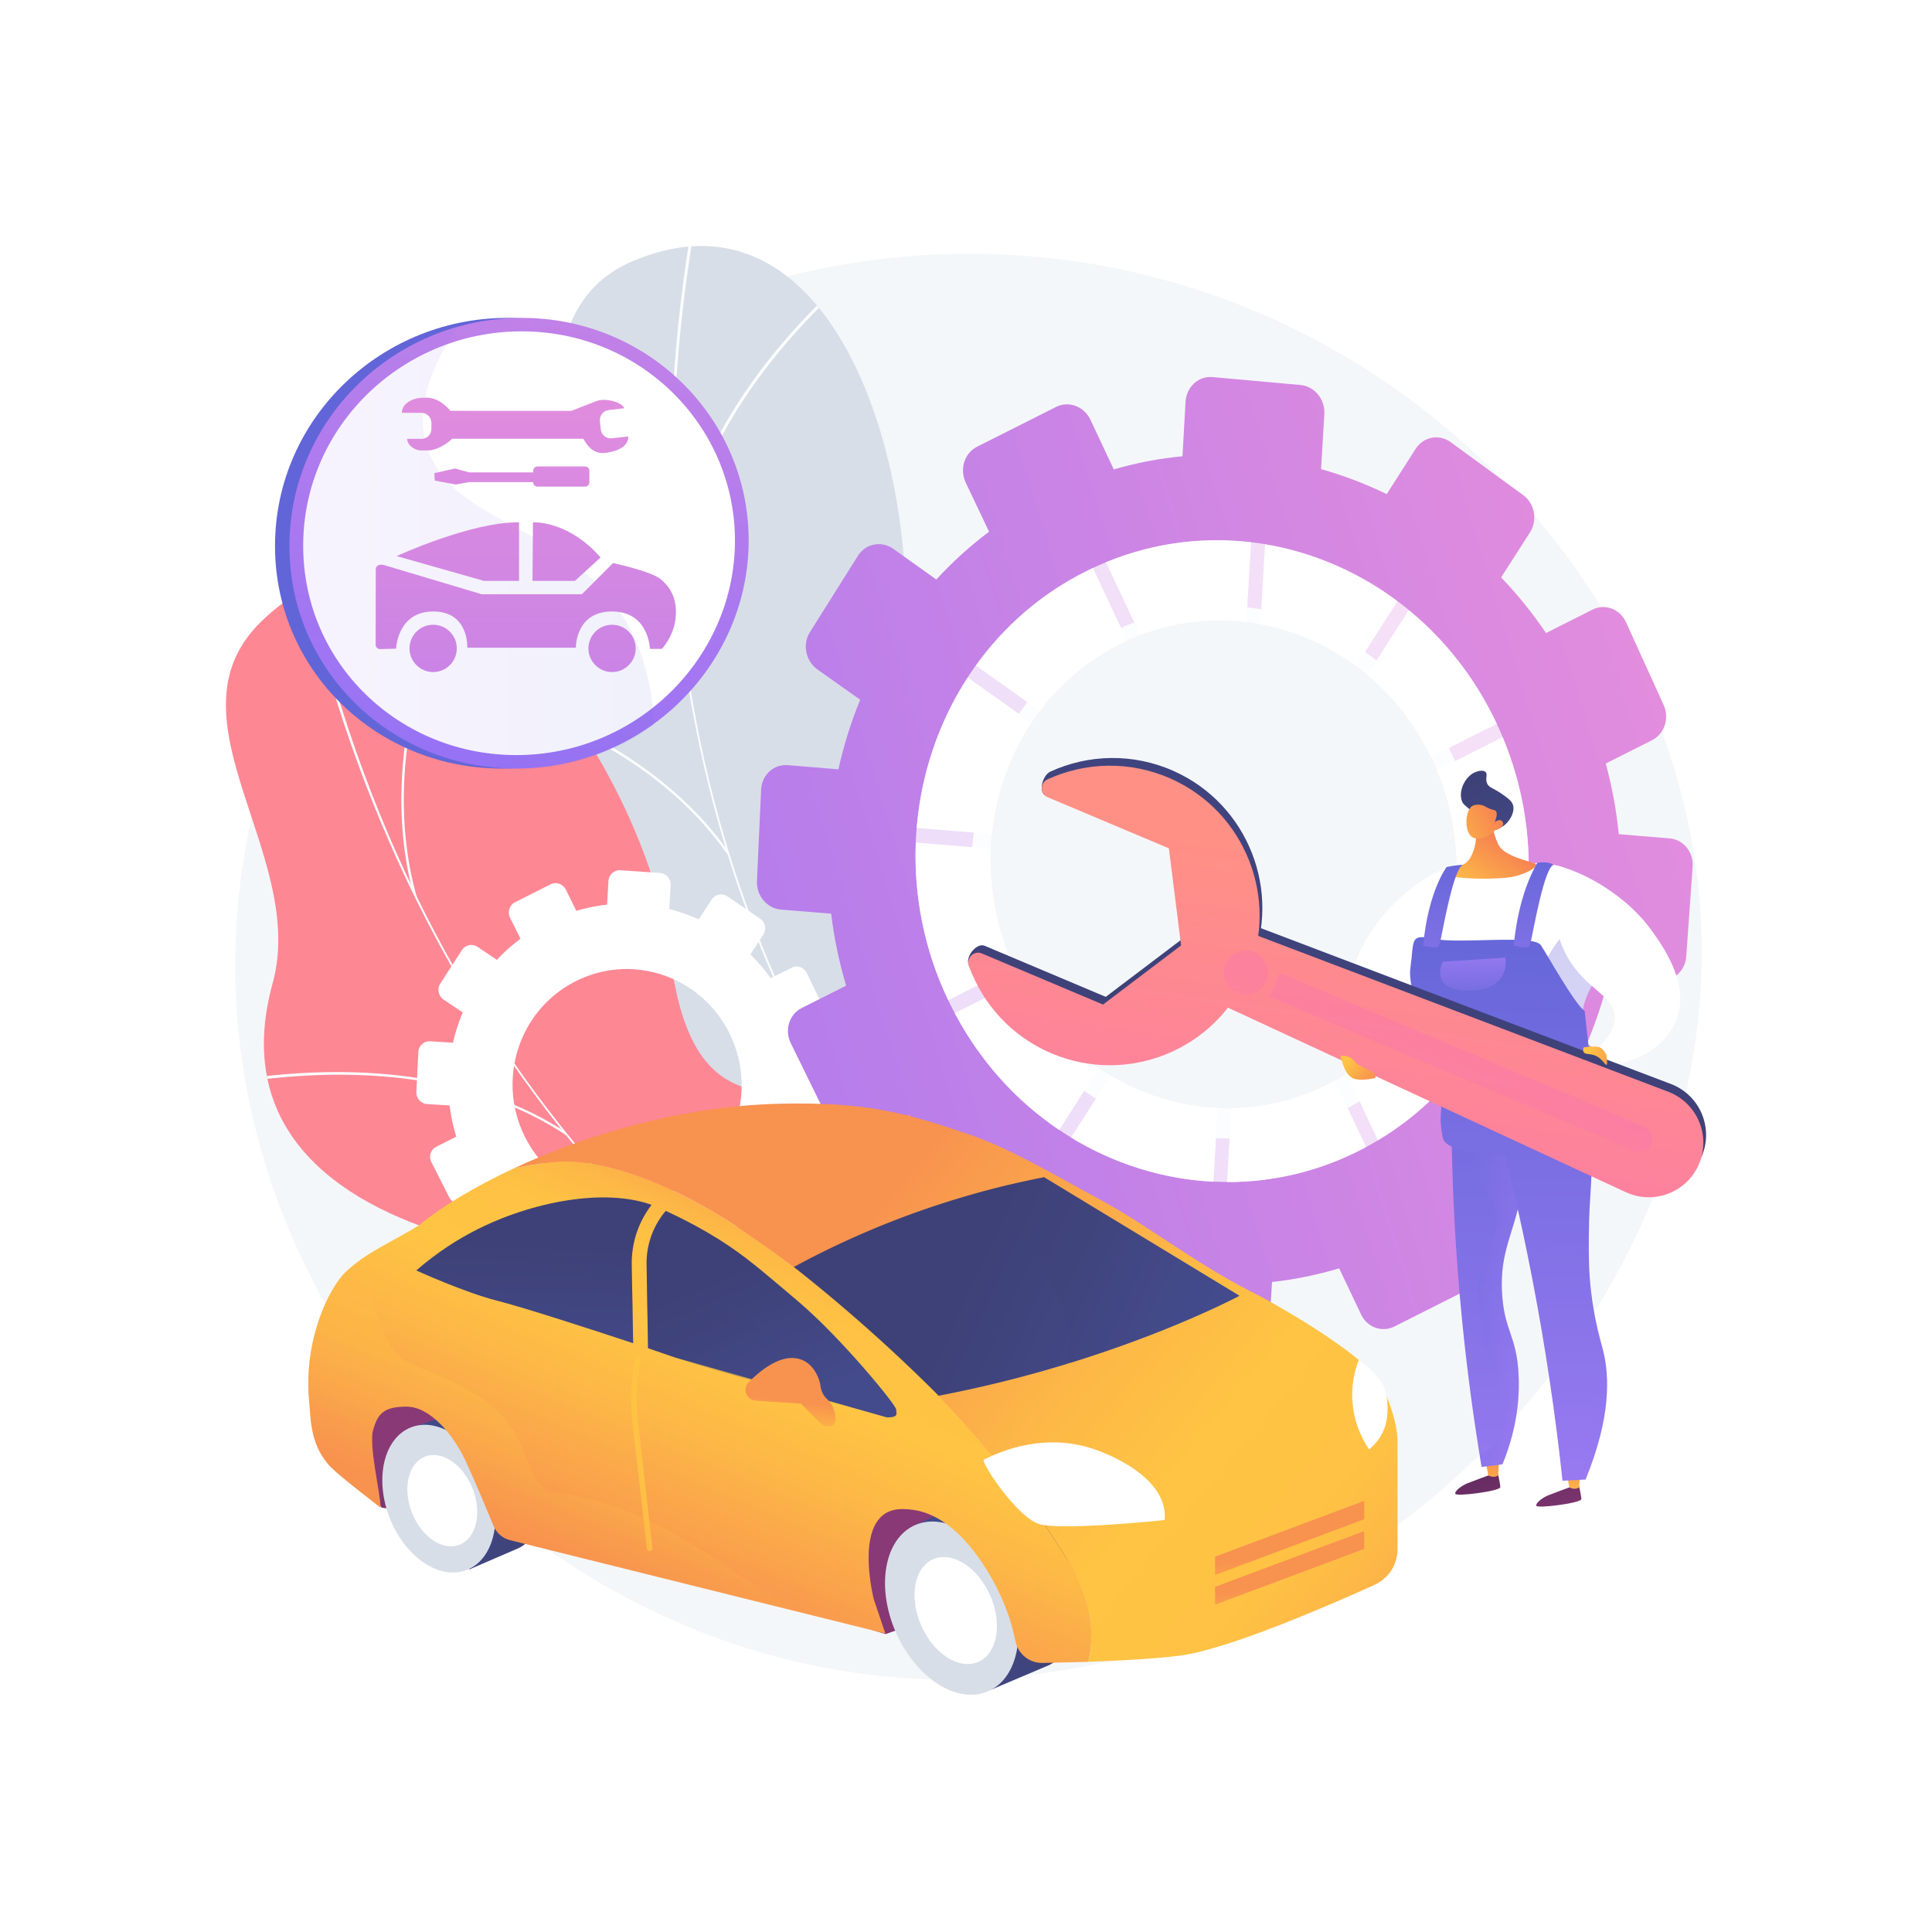 <?xml version="1.0" encoding="UTF-8"?> <svg xmlns="http://www.w3.org/2000/svg" xmlns:v="https://vecta.io/nano" viewBox="0 0 3710 3710"><path d="M0 0h3710v3710H0z" fill="#fff"></path><path d="M1903.66 487.861c-720.994-21.29-1345.526 501.86-1439.882 1188.299-103.164 750.527 464.641 1425.82 1163.302 1533.979 869.017 134.531 1711.914-643.746 1636.23-1488.062-57.02-636.117-626.746-1212.574-1359.65-1234.216z" fill="#f4f7fa"></path><defs><path id="A" d="M1881.926 2948.199H520.068V455h1361.858l-101.257 1237.421z"></path></defs><clipPath id="B"><use href="#A"></use></clipPath><g clip-path="url(#B)"><defs><path id="C" d="M1938.867 2927.225c26.3 1.507 84.843-18.399 97.964-29.881 87.322-76.406 260.106-208.838 275.635-330.51 2.652-20.78-85.613-57.124-94.938-78.407-50.651-36.83-70.506-46.465-101.458-105.134-91.377-173.205 234.807-404.879-64.129-564.049-218.967-116.589-430.543-73.373-337.628-429.855s-69.792-1068.484-498.536-888.22c-246.059 103.454-81.592 452.363-236.796 657.747-147.484 195.168-89.533 389.556 114.887 561.741s63.579 248.547-41.341 440.64c-126.032 230.746 243.825 345.345 419.091 383.687 141.137 30.875 479.692 204.716 467.249 382.241z"></path></defs><use href="#C" fill="#d8dee8"></use><clipPath id="D"><use href="#C"></use></clipPath><g clip-path="url(#D)" fill="#fcfdfe"><path d="M2169.49 2741.855l3.34-4.495c-692.456-514.756-1004.469-1384.567-834.635-2326.741l-5.515-.997c-80.488 446.524-51.12 893.814 84.93 1293.512 143.03 420.21 403.027 779.392 751.88 1038.721z"></path><path d="M989.14 2251.196c233.968-30.884 602.942 36.425 822.503 150.047l2.573-4.975c-220.425-114.067-590.88-181.636-825.808-150.627l.732 5.555zm1045.576 388.054l4.456-3.396c-77.844-102.242-101.008-239.912-68.85-409.18 23.579-124.116 75.802-262.016 155.222-409.877l-4.937-2.649c-79.687 148.363-132.104 286.804-155.788 411.478-32.47 170.898-8.953 310.061 69.897 413.624zm-638.387-1007.331c-138.015-191.808-369.717-281.99-541.759-322.588l-1.287 5.456c173.401 40.916 407.891 130.804 544.16 326.558.073-.908-1.176-7.482-1.114-9.426zm-95.882-530.709c30.924-271.482 229.394-478.532 344.944-577.789l-3.65-4.252c-114.527 98.38-310.079 302.143-345.436 569.821-.508 3.849 4.142 12.22 4.142 12.22z"></path></g></g><defs><path id="E" d="M2057.668 3166.68c24.807-8.261 71.493-48.103 79.38-63.507 52.492-102.508 163.24-288.048 132.911-405.956-5.18-20.137-99.917-21.263-116.328-37.469-60.227-15.378-82.074-16.978-132.148-59.726-147.833-126.202 67.967-459.558-266.133-496.648-244.723-27.167-423.984 90.331-469.115-272.524s-456.468-959.775-785.716-636.193c-188.958 185.705 90.758 447.124 22.995 693.49-64.393 234.112 60.386 392.116 312.096 475.894s149.844 205.885 123.576 421.542c-31.553 259.05 351.594 229.01 527.3 200.052 141.491-23.32 517.511 12.761 571.182 181.045z"></path></defs><use href="#E" fill="#fe8794"></use><clipPath id="F"><use href="#E"></use></clipPath><g clip-path="url(#F)" fill="#fcfdfe"><path d="M2202.33 2911.094l1.431-5.371c-827.504-220.61-1434.448-908.274-1623.573-1839.499l-5.452 1.105c89.634 441.334 280.861 843.06 553.008 1161.747 286.11 335.041 657.696 570.877 1074.586 682.018z"></path><path d="M933.719 2891.75c204.438-114.342 569.417-187.671 813.599-163.458l.547-5.532c-245.142-24.306-611.581 49.327-816.859 164.136l2.713 4.854zm1106.665-25.822l2.863-4.767c-109.309-65.725-181.193-184.187-213.652-352.092-23.802-123.116-26.246-269.455-7.264-434.962l-5.526-.631c-19.045 166.066-16.581 312.977 7.329 436.646 32.771 169.522 105.527 289.232 216.25 355.806zm-949.511-683.587s-5.914-9.381-10.981-12.58c-197.201-124.467-443.158-122.817-615.916-97.242l.816 5.503c176.223-26.09 427.89-29.17 626.081 104.319zm-290.095-458.255l-2.511-9.109c-70.031-261.065 36.658-523.852 106.62-657.456l-4.926-2.582c-68.992 131.754-172.524 389.777-109.955 647.637 1.383 5.702 10.772 21.51 10.772 21.51z"></path></g><path d="M1427.592 2399.561l-19.327-39.175c16.074-12.036 30.939-25.271 44.39-39.633l36.214 24.183c9.88 6.598 23.234 3.836 29.829-6.169l41.296-62.635c6.61-10.028 3.966-23.533-5.912-30.166l-36.573-24.558c7.88-18.299 14.21-37.258 18.876-56.672l44.042 2.745c11.876.74 22.15-8.426 22.95-20.478l5.016-75.508c.804-12.096-8.191-22.524-20.097-23.283l-44.212-2.822c-2.133-19.703-6.049-39.389-11.658-58.872l39.975-20.14c10.732-5.407 15.158-18.641 9.883-29.565l-33.059-68.462c-5.298-10.971-18.321-15.473-29.084-10.051l-40.094 20.2c-11.851-16.492-24.914-31.761-39.105-45.613l24.75-37.887c6.675-10.216 3.968-24.039-6.052-30.877l-62.772-42.83c-10.057-6.862-23.628-4.115-30.304 6.139l-24.724 37.97c-18.302-8.234-37.281-14.824-56.708-19.736l2.694-45.559c.729-12.336-8.48-23.009-20.572-23.833l-75.708-5.163c-12.12-.828-22.515 8.524-23.214 20.88l-2.557 45.177c-19.797 2.139-39.556 6.158-59.089 11.927l-20.029-40.599c-5.483-11.113-18.731-15.695-29.589-10.225l-67.893 34.205c-10.856 5.469-15.182 18.906-9.667 30.003l19.987 40.217c-16.455 12.246-31.626 25.763-45.343 40.435l-36.787-24.701c-10.214-6.858-23.869-4.093-30.493 6.178l-41.384 64.156c-6.61 10.247-3.682 24.085 6.533 30.907l36.622 24.456c-7.966 18.805-14.254 38.296-18.833 58.228l-43.427-2.772c-12.137-.776-22.467 8.519-23.069 20.751l-3.759 76.349c-.6 12.188 8.732 22.673 20.837 23.427l42.994 2.679c2.44 20.1 6.758 40.144 12.814 59.937l-38.342 19.317c-10.763 5.423-15.018 18.63-9.504 29.492l34.405 67.783c5.49 10.816 18.639 15.196 29.37 9.789l38.228-19.26c12.278 16.501 25.761 31.73 40.374 45.468l-23.288 35.766c-6.549 10.056-3.69 23.576 6.382 30.193l62.86 41.311c10.033 6.594 23.47 3.814 30.017-6.208l23.458-35.91c18.435 7.941 37.506 14.267 57.004 18.863l-2.431 42.945c-.676 11.951 8.44 22.196 20.358 22.888l74.45 4.321c11.892.69 22.102-8.419 22.807-20.35l2.548-43.077c19.533-2.328 39.018-6.461 58.27-12.334l19.286 38.806a21.44 21.44 0 0 0 28.874 9.623l66.547-33.527c10.643-5.359 14.995-18.371 9.719-29.064zm-26.271-414.095c53.718 109.972 9.521 242.725-98.427 297.11s-239.719 10.288-294.62-99.089c-55.233-110.038-11.785-244.304 97.347-299.286s241.656-9.372 295.7 101.265z" fill="#fff"></path><linearGradient id="G" gradientUnits="userSpaceOnUse" x1="3253.454" y1="1389.424" x2="214.705" y2="2317.008"><stop offset=".004" stop-color="#e38ddd"></stop><stop offset="1" stop-color="#9571f6"></stop></linearGradient><path d="M2846.506 2407.325l-42.237-89.877c35.63-26.908 68.612-56.59 98.485-88.898l79.647 56.343c21.718 15.364 51.215 9.511 65.904-13.07l92.01-141.447c14.738-22.655 9.103-53.574-12.607-69.061l-80.427-57.37c17.666-41.556 31.915-84.683 42.501-128.931l97.281 7.848c26.222 2.115 49.058-18.484 51.018-46.029l12.296-172.749c1.971-27.704-17.756-51.95-44.077-54.138l-97.78-8.121c-4.437-45.301-12.827-90.652-24.972-135.627l88.832-44.755c23.848-12.015 33.856-42.27 22.342-67.597l-72.242-158.906c-11.591-25.495-40.417-36.396-64.375-24.326l-89.237 44.959c-26.098-38.49-54.918-74.227-86.272-106.759l55.448-86.459c14.957-23.322 9.116-55.369-13.067-71.582l-139.135-101.68c-22.314-16.308-52.554-10.518-67.52 12.934l-55.402 86.822c-40.672-19.804-82.883-35.847-126.123-48.022l6.355-105.403c1.723-28.557-18.729-53.695-45.694-56.124l-168.91-15.218c-27.057-2.439-50.311 18.815-51.93 47.448l-5.91 104.621c-44.191 4.125-88.311 12.61-131.939 25.161l-44.628-94.967c-12.227-26.018-41.83-37.212-66.107-24.981l-151.825 76.492c-24.278 12.232-33.948 43.212-21.609 69.174l44.681 94.01c-36.762 27.682-70.651 58.358-101.287 91.757l-82.266-58.682c-22.855-16.303-53.392-10.456-68.18 13.064l-92.323 146.831c-14.739 23.439-8.134 55.553 14.728 71.725l81.908 57.941c-17.736 43.113-31.714 87.856-41.869 133.664l-96.987-8.058c-27.112-2.253-50.142 18.796-51.424 46.991l-7.993 175.805c-1.274 28.031 19.598 52.505 46.608 54.684l95.888 7.736c5.508 46.307 15.201 92.531 28.754 138.215l-85.338 42.995c-23.957 12.07-33.374 42.238-21.042 67.359l76.859 156.58c12.25 24.956 41.506 35.429 65.355 23.414l84.95-42.799c27.319 38.193 57.297 73.502 89.769 105.414l-51.682 80.99c-14.526 22.767-8.155 53.743 14.208 69.187l139.449 96.297c22.236 15.355 52.016 9.445 66.535-13.196l52.05-81.16c40.837 18.717 83.071 33.763 126.241 44.872l-5.527 97.796c-1.537 27.198 18.6 50.811 44.965 52.758l164.606 12.16c26.279 1.941 48.898-18.463 50.534-45.593l5.908-98.003c43.204-4.677 86.308-13.466 128.901-26.223l42.285 88.969c11.629 24.466 40.131 34.67 63.67 22.81l147.207-74.165c23.538-11.855 33.288-41.331 21.765-65.85zm-53.587-948.554c117.813 254.565 18.475 556.967-220.893 677.564s-531.377 15.36-653.241-237.163c-123.002-254.883-26.218-562.69 217.218-685.336s538.001-12.008 656.916 244.935z" fill="url(#G)"></path><g fill="#fff"><path d="M2880.068 1402.734c-139.564-315.038-497.572-455.248-795.975-304.908s-411.669 527.983-257.039 835.431c150.328 298.897 499.014 419.363 782.554 276.511s406.142-500.758 270.46-807.034zm-927.113 467.092c-115.886-233.82-28.781-519.278 196.851-632.955s497.164-8.905 604.359 229.295c104.918 233.142 12.412 507.176-204.619 616.519s-483.164 15.996-596.591-212.859z" opacity=".74"></path><path d="M1980.472 1387.819l-122.06-86.788c-55.706 85.818-89.318 185.397-98.002 288.763l144.079 11.887c7.958-76.74 33.932-150.413 75.983-213.862zm760.07 507.478l113.299 80.729c45.01-79.195 72.483-168.838 79.767-261.802l-137.478-11.26c-4.942 67.957-24.027 133.651-55.588 192.333zm-320.284-696.84c65.865 12.264 128.72 39.721 183.747 80.384l79.499-124.265c-75.67-56.477-162.842-93.887-254.094-109.175l-9.152 153.056zm-270.451 38.414c4.827-2.432 9.706-4.626 14.576-6.858l-65.708-139.269-14.582 7.082c-85.802 43.228-156.508 105.685-209.93 180.147l122.425 87.232c39.828-52.789 91.341-97.159 153.219-128.334zm399.74 845.814c-59.518 29.986-122.496 44.654-184.891 45.663l-8.466 141.586c85.405.209 171.889-19.089 253.418-60.165l13.669-7.125-60.059-127.295-13.671 7.336zm-211.148 45.368c-72.086-3.275-142.788-24.832-205.757-62.413l-76.071 118.755c83.489 50.945 177.602 80.173 273.52 84.874l8.308-141.216zm388.736-209.341c-35.142 57.099-82.762 106.496-141.217 143.334l60.07 127.686c80.42-48.082 145.915-113.981 194.116-190.697l-112.969-80.323zm-780.063-61.518c-33.825-73.364-48.091-151.369-44.619-227.423l-143.771-11.776c-4.042 101.485 15.903 205.444 62.265 302.742l126.125-63.543zm162.876 193.904c-60.682-41.276-112.967-98.276-150.511-168.955l-125.98 63.47c49.906 94.165 119.683 169.816 200.504 224.26l75.987-118.775zm515.776-755.212c49.837 41.672 91.955 94.812 122.419 157.718l126.126-63.544c-41.125-87.736-99.495-161.42-168.969-218.401l-79.576 124.227zm-436.238-76.504c66.678-25.617 136.352-33.354 203.85-25.14l8.985-152.728c-92.349-10.931-187.756.841-278.539 38.207l65.704 139.661zm570.095 259.637c26.733 64.154 38.842 130.985 37.8 196.334l137.771 11.368c3.168-89.959-12.544-182.497-49.592-271.172l-125.979 63.47z"></path><path d="M2629.085 2069.714l-29.789-16.945s-5.737-18.297-6.468-143.734 143.743-237.669 188.159-240.267-1.072 197.819-1.072 197.819c-11.071-2.304-27.168-3.877-44.302 1.729-44.081 14.422-62.479 65.709-78.206 109.547-8.326 23.215-25.399 48.088-28.322 91.851z"></path></g><linearGradient id="H" gradientUnits="userSpaceOnUse" x1="2766.475" y1="2600.077" x2="2877.187" y2="2999.602"><stop offset="0" stop-color="#311944"></stop><stop offset="1" stop-color="#893976"></stop></linearGradient><path d="M2875.57 2826.56s5.279 21.399 5.447 29.151-85.148 18.56-86.477 12.848 12.955-16.107 23.266-20.198 40.558-15.23 40.558-15.23l17.206-6.571z" fill="url(#H)"></path><linearGradient id="I" gradientUnits="userSpaceOnUse" x1="2865.009" y1="2882.545" x2="2866.613" y2="2747.764"><stop offset="0" stop-color="#ffc444"></stop><stop offset=".996" stop-color="#f36f56"></stop></linearGradient><path d="M2853.052 2806.609l4.891 26.742s10.474 5.776 18.832 0l2.034-29.698-25.757 2.956z" fill="url(#I)"></path><linearGradient id="J" gradientUnits="userSpaceOnUse" x1="2905.084" y1="2561.665" x2="3015.797" y2="2961.194"><stop offset="0" stop-color="#311944"></stop><stop offset="1" stop-color="#893976"></stop></linearGradient><path d="M3031.17 2849.466s5.281 21.398 5.448 29.151-85.15 18.56-86.478 12.848 12.955-16.107 23.266-20.199 40.557-15.23 40.557-15.23l17.207-6.57z" fill="url(#J)"></path><linearGradient id="K" gradientUnits="userSpaceOnUse" x1="3020.86" y1="2884.401" x2="3022.465" y2="2749.619"><stop offset="0" stop-color="#ffc444"></stop><stop offset=".996" stop-color="#f36f56"></stop></linearGradient><path d="M3008.652 2829.515l4.893 26.742s10.473 5.777 18.832 0l2.033-29.698-25.758 2.956z" fill="url(#K)"></path><linearGradient id="L" gradientUnits="userSpaceOnUse" x1="2871.076" y1="1762.322" x2="2827.581" y2="3277.423"><stop offset=".004" stop-color="#6165d7"></stop><stop offset="1" stop-color="#aa80f9"></stop></linearGradient><path d="M2812.19 2101.514l-24.871 62.581c1.217 115.159 7.239 240.004 20.451 372.975 9.829 98.93 22.647 192.366 37.313 279.861l40.114-5.074c16.32-40.071 34.553-100.259 30.889-172.458-3.821-75.311-27.4-83.461-31.72-155.517-5.599-93.391 31.507-121.401 43.35-235.226 4.529-43.53 5.404-99.982-6.418-167.438l-109.108 20.296z" fill="url(#L)"></path><linearGradient id="M" gradientUnits="userSpaceOnUse" x1="2787.319" y1="2449.075" x2="2930.822" y2="2449.075"><stop offset=".004" stop-color="#6165d7"></stop><stop offset="1" stop-color="#aa80f9"></stop></linearGradient><path d="M2921.298 2081.218l-58.926 10.963c-30.683 64.904-35.463 130.283-26.917 158.347 12.09 39.707 36.544 50.778 38.508 91.459 1.944 40.253-20.877 52.56-32.091 101.086-7.762 33.597-2.607 63.504 8.024 121.944 21.411 117.719 52.976 151.714 32.09 192.546-5.935 11.602-17.169 25.752-40.441 37.734l3.537 21.634 40.114-5.072c16.32-40.075 34.553-100.26 30.889-172.459-3.821-75.312-27.4-83.463-31.72-155.517-5.599-93.391 31.507-121.399 43.35-235.224 4.531-43.532 5.405-99.984-6.417-167.441z" opacity=".3" fill="url(#M)"></path><linearGradient id="N" gradientUnits="userSpaceOnUse" x1="2997.592" y1="1690.08" x2="2954.096" y2="3205.181"><stop offset=".004" stop-color="#6165d7"></stop><stop offset="1" stop-color="#aa80f9"></stop></linearGradient><path d="M2868.336 2133.374c26.7 99.831 51.801 206.954 73.822 320.93 26.588 137.617 45.33 267.863 58.313 389.145l44.291-2.29c48.844-119.481 46.152-197.618 33.721-247.635-4.79-19.273-16.618-56.871-23.205-113.948-4.59-39.788-4.479-70.357-4.224-107.113.557-80.591 7.618-98.74 3.927-160.054-3.461-57.542-5.555-86.631-23.315-102.285-46.789-41.24-155.119 18.61-163.33 23.25z" fill="url(#N)"></path><path d="M2777.691 2185.544c-15.99-22.287-.073-46.293.406-90.985.543-50.652-19.498-57.473-45.334-139.272-17.181-54.402-33.675-106.628-24.068-170.08 4.604-30.41 12.412-81.987 52.352-109.798 20.611-14.351 50.234-15.456 108.639-17.073 72.224-2.003 108.335-3.005 136.286 8.969 4.091 1.753 89.238 39.595 100.651 111.485 11.617 73.168-67.773 89.49-70.599 188.531-1.269 44.46 12.721 111.565 21.793 155.089 8.712 41.791 13.245 52.307 5.938 65.756-17.612 32.417-79.792 28.562-204.153 20.858-48.781-3.022-69.979-6.848-81.911-23.48z" fill="#fff"></path><linearGradient id="O" gradientUnits="userSpaceOnUse" x1="3306.156" y1="2495.424" x2="2819.976" y2="1797.444"><stop offset="0" stop-color="#aa80f9"></stop><stop offset=".996" stop-color="#6165d7"></stop></linearGradient><path d="M2947.773 1958.498c6.732 18.72 26.576 31.515 43.322 77.019 3.615 9.825 29.365 79.788 4.814 99.485-14.182 11.375-29.188-6.822-65.785-6.422-63.418.691-89.216 56.105-131.573 44.932-7.349-1.942-17.215-6.54-27.623-18.089-.988 11.239.106 20.842 6.763 30.123 11.932 16.631 33.13 20.458 81.911 23.481 124.361 7.704 186.541 11.56 204.153-20.858 7.307-13.449 2.774-23.965-5.938-65.756-9.073-43.525-23.062-110.629-21.793-155.089 2.826-99.041 82.216-115.363 70.599-188.531-3.105-19.56-11.75-36.507-22.654-50.985-98.418 49.309-157.356 171.865-136.196 230.69z" opacity=".3" fill="url(#O)"></path><path d="M3006.34 1830.937c-14.161-27.797-18.672-52.901-20.513-66.658-3.72-27.806-4.841-61.164 3.574-102.181 2.654.682 6.444 1.694 10.953 3.04 10.132 3.023 49.93 15.493 94.934 47.739 17.774 12.736 49.066 36.135 76.231 73.779 26.308 36.457 75.243 108.224 45.82 175.854-24.334 55.933-94.422 90.304-173.821 85.559l37.249-48.777c17.973-20.432 20.599-36.488 20.277-46.557-1.379-43.23-59.519-52.742-94.704-121.798z" fill="#fff"></path><linearGradient id="P" gradientUnits="userSpaceOnUse" x1="2820.786" y1="1727.821" x2="2915.34" y2="1588.73"><stop offset="0" stop-color="#ffc444"></stop><stop offset=".996" stop-color="#f36f56"></stop></linearGradient><path d="M2861.883 1567.131s4.062 32.314 16.076 55.794c10.856 21.221 59.813 31.185 69.904 35.307s-16.632 20.678-44.396 25.735-108.206 5.107-123.465-4.35 10.792-10.74 30.184-19.676 27.811-48.932 22.863-66.382 28.834-26.428 28.834-26.428z" fill="url(#P)"></path><linearGradient id="Q" gradientUnits="userSpaceOnUse" x1="2908.425" y1="1674.209" x2="2837.512" y2="1494.105"><stop offset="0" stop-color="#444b8c"></stop><stop offset=".996" stop-color="#3e4177"></stop></linearGradient><path d="M2827.646 1558.78c-15.793-13.212-17.971-14.728-19.965-19.572-7.998-19.444 5.291-48.014 25.054-56.369 1.028-.433 14.293-5.883 19.964-.392 4.815 4.662-1.123 12.111 2.74 21.531 3.617 8.819 11.518 8.868 27.01 19.572 12.762 8.814 20.694 14.295 23.096 22.705 4.953 17.339-14.333 44.589-33.274 45.407-6.812.294-8.937-3.027-44.625-32.882z" fill="url(#Q)"></path><linearGradient id="R" gradientUnits="userSpaceOnUse" x1="2760.152" y1="1621.26" x2="2912.362" y2="1538.356"><stop offset="0" stop-color="#ffc444"></stop><stop offset=".996" stop-color="#f36f56"></stop></linearGradient><path d="M2870.641 1594.531s-14.15 18.868-38.324 14.943c-21.645-3.514-20.132-52.666-5.222-61.693 4.974-3.01 14.407-3.551 21.762-.706 4.346 1.681 5.676 3.682 12.827 6.291 6.596 2.405 8.581 1.839 10.456 3.755 2.348 2.395 3.711 7.845-1.929 21.715 4.561-3.809 9.705-4.942 13.077-2.935.538.322 1.937 1.483 2.629 3.106 2.507 5.873-3.273 12.508-15.276 15.524z" fill="url(#R)"></path><linearGradient id="S" gradientUnits="userSpaceOnUse" x1="2900.328" y1="1687.287" x2="2856.833" y2="3202.386"><stop offset=".004" stop-color="#6165d7"></stop><stop offset="1" stop-color="#aa80f9"></stop></linearGradient><path d="M2987.875 2218.278s-207.985 11.78-217.262-33.528-.116-58.773 0-96.959-69.962-174.266-62.273-228.947-2.28-66.168 46.653-55.894 189.853-9.134 203.886 12.087 63.431 110.552 84.273 126.862c0 0 19.936 194.824 28.997 222.915s-20.842 64.338-84.274 53.464z" fill="url(#S)"></path><linearGradient id="T" gradientUnits="userSpaceOnUse" x1="2949.381" y1="1593.728" x2="2933.315" y2="2153.369"><stop offset=".004" stop-color="#6165d7"></stop><stop offset="1" stop-color="#aa80f9"></stop></linearGradient><path d="M2952.169 1657.111s-35.578 53.717-45.348 158.832c28.497 5.437 29.403 7.542 33.934-12.993s25.358-138.641 42.885-142.264c0 0-11.537-7.86-31.471-3.575z" fill="url(#T)"></path><linearGradient id="U" gradientUnits="userSpaceOnUse" x1="2775.229" y1="1599.638" x2="2759.582" y2="2144.665"><stop offset=".004" stop-color="#6165d7"></stop><stop offset="1" stop-color="#aa80f9"></stop></linearGradient><path d="M2777.948 1664.916s-35.34 45.912-45.11 151.027c28.497 5.437 29.403 7.542 33.934-12.993s25.358-138.641 42.885-142.264c0 0-11.774-.055-31.709 4.23z" fill="url(#U)"></path><linearGradient id="V" gradientUnits="userSpaceOnUse" x1="2830.617" y1="1955.599" x2="2826.992" y2="1786.147"><stop offset=".004" stop-color="#6165d7"></stop><stop offset="1" stop-color="#aa80f9"></stop></linearGradient><path d="M2770.613 1846.753s-28.609 56.786 51.737 55.578 68.394-63.431 68.394-63.431l-120.131 7.853z" fill="url(#V)"></path><linearGradient id="W" gradientUnits="userSpaceOnUse" x1="383.708" y1="-303.591" x2="81.74" y2="871.925" gradientTransform="matrix(-0.921 -0.389 -0.389 0.921 2411.587 2001.605)"><stop offset="0" stop-color="#40447e"></stop><stop offset=".996" stop-color="#3c3b6b"></stop></linearGradient><path d="M2123.387 1914.236l149.84-113.468-23.347-186.499-241.674-86.331c-15.084-6.361-6.277-39.349 8.606-46.167 72.565-33.239 158.64-36.344 237.631-.91 142.236 63.804 207.722 230.734 146.997 374.311-61.805 146.132-230.325 214.603-376.559 152.938-77.287-32.591-138.921-83.224-165.09-156.436-5.518-15.436 15.919-41.881 31.024-35.511l232.572 98.073z" fill="url(#W)"></path><linearGradient id="X" gradientUnits="userSpaceOnUse" x1="-272.162" y1="-472.077" x2="-574.156" y2="703.54" gradientTransform="matrix(-0.921 -0.389 -0.389 0.921 2411.587 2001.605)"><stop offset="0" stop-color="#40447e"></stop><stop offset=".996" stop-color="#3c3b6b"></stop></linearGradient><path d="M2362.292 1759.918l847.472 322.102c54.746 21.565 81.003 83.973 58.141 138.19h0c-22.856 54.202-85.844 78.969-139.497 54.85l-822.479-381.483 56.363-133.659z" fill="url(#X)"></path><linearGradient id="Y" gradientUnits="userSpaceOnUse" x1="380.927" y1="-288.388" x2="78.96" y2="887.128" gradientTransform="matrix(-0.921 -0.389 -0.389 0.921 2411.587 2001.605)"><stop offset="0" stop-color="#ff9085"></stop><stop offset="1" stop-color="#fb6fbb"></stop></linearGradient><path d="M2118.135 1929.041l149.839-113.468-23.347-186.499-232.569-98.072c-15.084-6.361-15.381-27.608-.498-34.426 72.565-33.239 158.64-36.344 237.631-.91 142.236 63.804 207.722 230.734 146.998 374.311-61.805 146.132-230.325 214.603-376.559 152.938-77.287-32.591-132.877-95.017-159.047-168.229-5.517-15.436 9.876-30.088 24.981-23.718l232.571 98.073z" fill="url(#Y)"></path><linearGradient id="Z" gradientUnits="userSpaceOnUse" x1="-273.074" y1="-456.393" x2="-575.068" y2="719.224" gradientTransform="matrix(-0.921 -0.389 -0.389 0.921 2411.587 2001.605)"><stop offset="0" stop-color="#ff9085"></stop><stop offset="1" stop-color="#fb6fbb"></stop></linearGradient><path d="M2357.039 1774.723l847.472 322.102c54.746 21.565 81.003 83.973 58.14 138.19h0c-22.856 54.202-85.844 78.969-139.497 54.851l-822.479-381.483 56.364-133.66z" fill="url(#Z)"></path><linearGradient id="a" gradientUnits="userSpaceOnUse" x1="58.729" y1="111.094" x2="69.514" y2="-115.382" gradientTransform="matrix(-0.921 -0.389 -0.389 0.921 2411.587 2001.605)"><stop offset="0" stop-color="#ff9085"></stop><stop offset=".033" stop-color="#ff8f87"></stop><stop offset="1" stop-color="#fb6fbb"></stop></linearGradient><path d="M2353.255 1851.535c-9.127 21.644 1.02 46.59 22.665 55.717s46.59-1.02 55.718-22.665-1.02-46.59-22.665-55.717-46.591 1.02-55.718 22.665z" opacity=".3" fill="url(#a)"></path><linearGradient id="b" gradientUnits="userSpaceOnUse" x1="-393.143" y1="114.247" x2="-382.182" y2="-115.917" gradientTransform="matrix(-0.921 -0.389 -0.389 0.921 2411.587 2001.605)"><stop offset="0" stop-color="#ff9085"></stop><stop offset=".033" stop-color="#ff8f87"></stop><stop offset="1" stop-color="#fb6fbb"></stop></linearGradient><path d="M2437.868 1914.52l699.918 295.147c12.804 5.399 27.56-.603 32.959-13.407h0c5.399-12.804-.603-27.56-13.407-32.959l-699.918-295.147-19.552 46.366z" opacity=".3" fill="url(#b)"></path><linearGradient id="c" gradientUnits="userSpaceOnUse" x1="3795.842" y1="2052.865" x2="3752.49" y2="2145.393" gradientTransform="matrix(-0.603 0.798 0.798 0.603 3699.662 -2244.467)"><stop offset="0" stop-color="#ffc444"></stop><stop offset=".996" stop-color="#f36f56"></stop></linearGradient><path d="M3084.795 2026.487s-5.121-13.563-14.764-15.915-28.69.569-28.69.569c-1.022 2.51-1.991 6.087-.419 8.962 2.799 5.119 10.859 2.902 20.364 6.12 15.432 5.225 21.829 21.483 24.223 18.318 1.832-2.423-.714-18.054-.714-18.054z" fill="url(#c)"></path><linearGradient id="d" gradientUnits="userSpaceOnUse" x1="4573.444" y1="158.681" x2="4670.122" y2="183.06" gradientTransform="matrix(0.604 0.797 0.797 -0.604 -303.704 -1509.628)"><stop offset="0" stop-color="#ffc444"></stop><stop offset=".473" stop-color="#f99c4d"></stop><stop offset=".996" stop-color="#f36f56"></stop></linearGradient><path d="M2640.956 2069.967s-31.468 8.252-45.94-.935-20.854-41.269-20.854-41.269 16.122-3.78 26.786 10.29 46.4 17.868 40.008 31.914z" fill="url(#d)"></path><linearGradient id="e" gradientUnits="userSpaceOnUse" x1="130.491" y1="2645.507" x2="795.531" y2="1374.187"><stop offset="0" stop-color="#aa80f9"></stop><stop offset=".996" stop-color="#6165d7"></stop></linearGradient><path d="M1409.964 1037.795c0 230.888-187.1 426.612-425.808 437.524-247.918 11.333-456.026-179.608-456.026-426.881S736.238 605.201 984.156 610.55c238.708 5.15 425.808 196.358 425.808 427.245z" fill="url(#e)"></path><linearGradient id="f" gradientUnits="userSpaceOnUse" x1="1250.63" y1="-92.589" x2="889.205" y2="1523.59"><stop offset=".004" stop-color="#e38ddd"></stop><stop offset="1" stop-color="#9571f6"></stop></linearGradient><path d="M1437.683 1037.795c0 230.888-187.1 426.612-425.808 437.524-247.918 11.333-456.026-179.608-456.026-426.881s208.108-443.237 456.026-437.889c238.708 5.151 425.808 196.359 425.808 427.246z" fill="url(#f)"></path><path d="M1411.333 1038.114c0 217.549-176.486 401.621-401.209 411.443-232.866 10.178-427.927-169.4-427.927-401.436s195.061-416.322 427.927-411.765c224.723 4.397 401.209 184.209 401.209 401.758z" fill="#fff"></path><g opacity=".3"><linearGradient id="g" gradientUnits="userSpaceOnUse" x1="555.848" y1="1053.618" x2="1255.372" y2="1053.618"><stop offset="0" stop-color="#aa80f9"></stop><stop offset=".996" stop-color="#6165d7"></stop></linearGradient><path d="M819.731 857.311c-14.661-47.783-13.987-120.357 57.501-227.581-184.421 53.127-321.384 220.363-321.384 420.415 0 247.273 208.108 438.214 456.026 426.881 91.414-4.179 175.107-35.382 243.498-84.891-2.119-65.946-16.466-138.131-56.812-204.714-110.937-183.076-332.83-180.194-378.829-330.11z" opacity=".3" fill="url(#g)"></path></g><linearGradient id="h" gradientUnits="userSpaceOnUse" x1="1009.644" y1="691.04" x2="1009.644" y2="2574.987"><stop offset=".004" stop-color="#e38ddd"></stop><stop offset="1" stop-color="#9571f6"></stop></linearGradient><path d="M1269.271 1112.56c-18.415-15.651-92.067-31.302-92.067-31.302l-59.842 59.843H924.946l-187.381-55.987c-1.987-.536-7.579-1.727-11.692.716-3.333 1.979-4.294 3.868-4.294 8.59l-.239 143.578c0 4.766 3.935 8.592 8.699 8.458l30.572-.861s2.301-71.351 71.349-71.351 65.367 69.509 65.367 69.509h208.526s-1.378-69.509 69.511-69.509 72.729 71.81 72.729 71.81h23.055c7.362-8.618 25.364-32.105 26.661-65.366.354-9.071.837-27.451-9.874-46.296-1.686-2.968-7.259-12.139-18.664-21.832z" fill="url(#h)"></path><linearGradient id="i" gradientUnits="userSpaceOnUse" x1="879.242" y1="691.039" x2="879.242" y2="2574.978"><stop offset=".004" stop-color="#e38ddd"></stop><stop offset="1" stop-color="#9571f6"></stop></linearGradient><path d="M761.743 1067.855s142.013-65.772 234.999-64.851v112.469h-67.339l-167.66-47.618z" fill="url(#i)"></path><linearGradient id="j" gradientUnits="userSpaceOnUse" x1="1087.902" y1="691.038" x2="1087.902" y2="2574.975"><stop offset=".004" stop-color="#e38ddd"></stop><stop offset="1" stop-color="#9571f6"></stop></linearGradient><path d="M1023.456 1003.004s67.207-4.296 129.812 67.514l-49.209 44.955h-81.523l.92-112.469z" fill="url(#j)"></path><linearGradient id="k" gradientUnits="userSpaceOnUse" x1="831.782" y1="691.039" x2="831.782" y2="2574.981"><stop offset=".004" stop-color="#e38ddd"></stop><stop offset="1" stop-color="#9571f6"></stop></linearGradient><circle cx="831.782" cy="1245.135" r="45.419" fill="url(#k)"></circle><linearGradient id="l" gradientUnits="userSpaceOnUse" x1="1175.359" y1="691.039" x2="1175.359" y2="2574.981"><stop offset=".004" stop-color="#e38ddd"></stop><stop offset="1" stop-color="#9571f6"></stop></linearGradient><circle cx="1175.359" cy="1245.135" r="45.419" fill="url(#l)"></circle><linearGradient id="m" gradientUnits="userSpaceOnUse" x1="989.123" y1="704.434" x2="989.123" y2="2428.731"><stop offset=".004" stop-color="#e38ddd"></stop><stop offset="1" stop-color="#9571f6"></stop></linearGradient><path d="M819.666 763.738h-7.089c-18.83 0-40.845 10.201-40.845 29.03h37.469c10.627 0 19.241 8.615 19.241 19.241v11.646c0 10.534-8.539 19.072-19.072 19.072h-27.511c0 12.305 14.7 22.279 27.005 22.279h12.827c13.867 0 33.525-9.746 46.767-22.504h251.7c8.536 15.85 20.032 27.568 37.408 27.568 0 0 48.947-2.025 48.947-31.893v-.001l-31.864 3.498c-10.404 1.142-19.768-6.354-20.934-16.755l-1.783-15.914c-1.2-10.707 6.489-20.367 17.192-21.6l29.625-3.414c-3.008-10.528-34.094-20.929-53.335-13.84l-47.596 18.566.09.225H864.963c-10.892-12.753-26.361-25.204-45.297-25.204z" fill="url(#m)"></path><linearGradient id="n" gradientUnits="userSpaceOnUse" x1="982.878" y1="704.433" x2="982.878" y2="2428.726"><stop offset=".004" stop-color="#e38ddd"></stop><stop offset="1" stop-color="#9571f6"></stop></linearGradient><path d="M1023.945 904.05v3.042h-123.13l-26.944-7.388-39.836 8.837.869 14.341 40.416 7.533 25.495-4.635h123.131v.434a8.26 8.26 0 0 0 8.257 8.257h91.262a8.26 8.26 0 0 0 8.257-8.257V904.05a8.26 8.26 0 0 0-8.257-8.257h-91.262a8.26 8.26 0 0 0-8.258 8.257z" fill="url(#n)"></path><linearGradient id="o" gradientUnits="userSpaceOnUse" x1="1044.336" y1="3830.4" x2="1303.526" y2="2949.154"><stop offset="0" stop-color="#311944"></stop><stop offset="1" stop-color="#893976"></stop></linearGradient><path d="M698.15 2850.366l34.761 44.78 328.08 44.978 639.495 197.805 324.327-113.498-212.053-218.079L733.723 2581.72l-99.603 115.759z" fill="url(#o)"></path><linearGradient id="p" gradientUnits="userSpaceOnUse" x1="1750.806" y1="3057.444" x2="2067.715" y2="3057.444"><stop offset="0" stop-color="#444b8c"></stop><stop offset=".996" stop-color="#3e4177"></stop></linearGradient><path d="M2011.969 3198.688l-5.372 2.17-103.219 43.79-52.968-21.557-99.603-72.035v-156.52l4.98-65.276 116.074-52.256c58.161-25.648 136.349 23.869 174.626 110.631 38.24 86.727 23.679 185.406-34.518 211.053z" fill="url(#p)"></path><linearGradient id="q" gradientUnits="userSpaceOnUse" x1="774.337" y1="2861.138" x2="1034.772" y2="2861.138"><stop offset="0" stop-color="#444b8c"></stop><stop offset=".996" stop-color="#3e4177"></stop></linearGradient><path d="M995.048 2973.207l-93.503 40.397-114.757-82.635-12.45-112.516 15.794-76.979 80.785-27.64c2.313-.961 4.66-1.708 7.009-2.419l.569-.178.036.036c47.809-13.411 106.255 26.146 134.962 93.77 30.84 72.531 31 145.29-18.445 168.164z" fill="url(#q)"></path><ellipse transform="matrix(.915 -.404 .404 .915 -1091.213 999.704)" cx="1826.131" cy="3088.689" rx="116.863" ry="174.26" fill="#d8dee8"></ellipse><ellipse transform="matrix(.915 -.404 .404 .915 -1092.424 1003.225)" cx="1833.878" cy="3093.321" rx="72.188" ry="107.642" fill="#fff"></ellipse><ellipse transform="matrix(.931 -.364 .364 .931 -990.746 505.434)" cx="844.07" cy="2878.276" rx="101.481" ry="147.088" fill="#d8dee8"></ellipse><ellipse transform="matrix(.931 -.364 .364 .931 -991.686 508.081)" cx="850.615" cy="2882.092" rx="62.686" ry="90.858" fill="#fff"></ellipse><linearGradient id="r" gradientUnits="userSpaceOnUse" x1="1546.86" y1="2392.746" x2="1229.077" y2="3154"><stop offset="0" stop-color="#fcb148"></stop><stop offset=".052" stop-color="#fdba46"></stop><stop offset=".142" stop-color="#ffc244"></stop><stop offset=".318" stop-color="#ffc444"></stop><stop offset=".485" stop-color="#fdb946"></stop><stop offset=".775" stop-color="#f99c4d"></stop><stop offset=".866" stop-color="#f8924f"></stop></linearGradient><path d="M2089.636 3191.231l-87.831 2.121c-25.027.363-46.861-17.091-51.815-41.626-7.357-36.435-18.37-65.168-27.723-85.604-9.072-19.743-73.103-159.294-175.907-167.618-14.372-1.174-31.767-1.885-47.205 8.359-54.212 35.928-21.238 164.168-21.238 164.168l22.198 65.809-720.476-179.257c-14.41-3.585-26.253-13.801-31.896-27.536-12.59-30.644-35.993-86.842-53.349-124.032-24.901-53.359-69.367-104.939-113.832-104.939s-55.138 14.229-64.031 44.466 14.229 122.726 14.229 149.405c0 0-75.592-57.805-94.268-76.481-41.656-41.656-39.628-95.726-42.687-126.283-11.81-118.243 38.132-218.59 69.367-249.009 40.373-39.319 95.014-60.722 142.504-91.066 40.019-33.118 103.124-72.284 181.954-108.959h.035c20.953-4.198 43.542-7.897 67.981-11.028 164.666-21.023 386.568 141.757 386.568 141.757s378.849 247.159 607.688 621.845c23.37 38.242 60.223 123.901 39.734 195.508z" fill="url(#r)"></path><linearGradient id="s" gradientUnits="userSpaceOnUse" x1="1142.298" y1="2630.489" x2="977.822" y2="3024.495"><stop offset="0" stop-color="#fcb148"></stop><stop offset=".052" stop-color="#fdba46"></stop><stop offset=".142" stop-color="#ffc244"></stop><stop offset=".318" stop-color="#ffc444"></stop><stop offset=".485" stop-color="#fdb946"></stop><stop offset=".775" stop-color="#f99c4d"></stop><stop offset=".866" stop-color="#f8924f"></stop></linearGradient><path d="M1000.674 2775.361c-34.821-87.053-128.839-121.874-212.409-156.696-66.16-27.857-59.196-135.803-114.91-184.552-.036-.03-.073-.055-.109-.085-3.433 2.954-6.815 5.973-10.072 9.146-31.235 30.419-81.177 130.765-69.367 249.009 3.059 30.557 1.032 84.627 42.687 126.282 18.676 18.676 94.269 76.482 94.269 76.482 0-26.679-23.123-119.169-14.229-149.406s19.565-44.466 64.03-44.466 88.932 51.58 113.834 104.939c17.354 37.189 40.758 93.388 53.349 124.033 5.641 13.735 17.485 23.95 31.895 27.535l540.735 134.537c-145.618-91.791-275.254-208.003-460.505-226.225-27.859-3.48-45.27-55.712-59.198-90.533z" opacity=".3" fill="url(#s)"></path><linearGradient id="t" gradientUnits="userSpaceOnUse" x1="2608.023" y1="3115.74" x2="1515.236" y2="2210.088"><stop offset="0" stop-color="#fcb148"></stop><stop offset=".052" stop-color="#fdba46"></stop><stop offset=".142" stop-color="#ffc244"></stop><stop offset=".318" stop-color="#ffc444"></stop><stop offset=".485" stop-color="#fdb946"></stop><stop offset=".775" stop-color="#f99c4d"></stop><stop offset=".866" stop-color="#f8924f"></stop></linearGradient><path d="M2683.699 2765.107v209.771c0 29.502-17.246 56.286-44.121 68.457-87.998 39.852-284.672 125.332-375.636 136.193-52.042 6.225-117.319 9.711-174.306 11.703 20.489-71.608-16.364-157.266-39.734-195.507-228.839-374.687-607.688-621.845-607.688-621.845s-221.902-162.781-386.568-141.757c-24.439 3.131-47.028 6.83-67.981 11.028 135.925-63.248 318.518-119.097 509.686-123.686 169.397-4.055 245.417 18.996 362.841 58.695 74.88 25.328 153.817 71.679 263.238 131.619 86.976 47.632 178.895 121.979 297.031 179.642 0 0 199.207 106.718 231.222 168.97s32.016 106.717 32.016 106.717z" fill="url(#t)"></path><linearGradient id="u" gradientUnits="userSpaceOnUse" x1="1014.558" y1="2651.996" x2="1025.103" y2="2383.075"><stop offset="0" stop-color="#444b8c"></stop><stop offset=".996" stop-color="#3e4177"></stop></linearGradient><path d="M1213.126 2429.23l2.703 150.116c-90.069-30.023-216.281-70.434-260.96-81.639-61.648-15.403-155.345-58.09-155.345-58.09 42.83-37.244 82.208-60.651 109.101-74.702 113.228-59.229 254.202-83.311 342.564-51.225-25.399 32.976-38.81 73.315-38.063 115.54z" fill="url(#u)"></path><linearGradient id="v" gradientUnits="userSpaceOnUse" x1="1510.334" y1="2712.872" x2="1394.83" y2="2439.862"><stop offset="0" stop-color="#444b8c"></stop><stop offset=".996" stop-color="#3e4177"></stop></linearGradient><path d="M1703.068 2721.815l-406.702-115.006-51.9-17.893-2.882-160.219c-.676-38.205 12.343-74.596 36.818-103.481 13.588 6.225 32.406 15.26 53.536 26.644 9.711 5.265 37.956 20.276 70.826 42.723 39.84 27.177 72.71 56.098 128.381 103.125 84.2 71.145 189.709 200.416 189.709 208.705s5.941 15.402-17.786 15.402z" fill="url(#v)"></path><linearGradient id="w" gradientUnits="userSpaceOnUse" x1="1002.563" y1="2639.863" x2="1011.581" y2="2409.881"><stop offset="0" stop-color="#444b8c"></stop><stop offset=".996" stop-color="#3e4177"></stop></linearGradient><path d="M982.864 2332.479c-25.472 9.141-50.47 20.003-74.24 32.436-26.893 14.051-66.272 37.458-109.101 74.703 0 0 93.698 42.687 155.346 58.09 44.679 11.205 170.891 51.616 260.96 81.639l-2.027-112.58c-62.04-17.325-123.261-39.485-179.413-81.198-20.609-14.722-38.218-32.973-51.525-53.09z" opacity=".3" fill="url(#w)"></path><linearGradient id="x" gradientUnits="userSpaceOnUse" x1="1442.814" y1="2696.316" x2="1369.904" y2="2523.983"><stop offset="0" stop-color="#444b8c"></stop><stop offset=".996" stop-color="#3e4177"></stop></linearGradient><path d="M1436.36 2534.974c-61.441-29.013-127.794-43.297-193.953-60.511l2.058 114.453 51.9 17.893c39.661 14.208 191.175 56.269 297.612 85.381-36.326-70.036-92.447-126.048-157.617-157.216z" opacity=".3" fill="url(#x)"></path><linearGradient id="y" gradientUnits="userSpaceOnUse" x1="1504.233" y1="2808.602" x2="1521.13" y2="2671.648"><stop offset="0" stop-color="#fcb148"></stop><stop offset=".052" stop-color="#fdba46"></stop><stop offset=".142" stop-color="#ffc244"></stop><stop offset=".318" stop-color="#ffc444"></stop><stop offset=".485" stop-color="#fdb946"></stop><stop offset=".775" stop-color="#f99c4d"></stop><stop offset=".866" stop-color="#f8924f"></stop></linearGradient><path d="M1599.445 2736.791c-6.795 5.016-18.142.32-21.167-1.031l-40.304-40.304-87.082-5.869c-4.233-.284-8.181-1.85-11.347-4.34-3.201-2.525-5.655-5.941-6.972-9.996-2.348-7.364-.462-15.367 4.945-20.881 15.615-15.936 50.016-46.671 82.955-46.671 44.466 0 54.248 48.699 54.248 48.699l.214.96c.169.849.303 1.696.403 2.538 1.18 9.94 5 19.538 12.401 26.278 3.581 3.262 6.966 7.285 9.677 12.234 6.12 11.134 11.348 31.517 2.029 38.383z" fill="url(#y)"></path><linearGradient id="z" gradientUnits="userSpaceOnUse" x1="2232.222" y1="2623.081" x2="1852.439" y2="2446.562"><stop offset="0" stop-color="#444b8c"></stop><stop offset=".996" stop-color="#3e4177"></stop></linearGradient><path d="M2005.029 2260.632l375.116 227.601s-236.142 126.755-577.639 191.971a3134.37 3134.37 0 0 0-134.702-127.16c-48.964-43.559-96.971-83.517-143.397-120.1a1676.69 1676.69 0 0 1 250.917-110.631c83.584-28.943 161.218-48.412 229.705-61.681z" fill="url(#z)"></path><linearGradient id="AA" gradientUnits="userSpaceOnUse" x1="2289.54" y1="2559.539" x2="2033.539" y2="2440.552"><stop offset="0" stop-color="#444b8c"></stop><stop offset=".996" stop-color="#3e4177"></stop></linearGradient><path d="M2005.029 2260.633a1678.52 1678.52 0 0 0-127.104 29.811c99.579 89.661 185 198.571 177.024 326.728 199.945-61.722 325.196-128.939 325.196-128.939l-375.116-227.6z" opacity=".3" fill="url(#AA)"></path><path d="M1888.65 2803.347c25.504-13.148 107.508-51.199 200.986-24.012 48.296 14.047 139.907 57.215 146.737 123.615.67 6.523.399 12.062 0 16.008 0 0-202.764 21.344-242.783 7.115s-104.94-109.386-104.94-122.726zm740.504-20.042c-9.541-13.919-27.711-44.464-31.719-87.565-3.568-38.381 5.779-68.598 11.791-84.088 9.595 7.819 23.277 16.439 34.216 30.976 3.458 4.595 13.414 15.008 17.794 32.32 5.229 20.667 4.188 49.493-2.384 67.037-8.206 21.906-22.344 35.268-29.698 41.32z" fill="#fff"></path><linearGradient id="AB" gradientUnits="userSpaceOnUse" x1="2507.465" y1="3144.022" x2="2476.628" y2="2954.132"><stop offset="0" stop-color="#fcb148"></stop><stop offset=".052" stop-color="#fdba46"></stop><stop offset=".142" stop-color="#ffc244"></stop><stop offset=".318" stop-color="#ffc444"></stop><stop offset=".485" stop-color="#fdb946"></stop><stop offset=".775" stop-color="#f99c4d"></stop><stop offset=".866" stop-color="#f8924f"></stop></linearGradient><path d="M2619.668 2882.105v35.253l-286.36 107.073v-35.217z" fill="url(#AB)"></path><linearGradient id="AC" gradientUnits="userSpaceOnUse" x1="2507.132" y1="3199.472" x2="2476.627" y2="3011.626"><stop offset="0" stop-color="#fcb148"></stop><stop offset=".052" stop-color="#fdba46"></stop><stop offset=".142" stop-color="#ffc244"></stop><stop offset=".318" stop-color="#ffc444"></stop><stop offset=".485" stop-color="#fdb946"></stop><stop offset=".775" stop-color="#f99c4d"></stop><stop offset=".866" stop-color="#f8924f"></stop></linearGradient><path d="M2619.668 2940.124v34.221l-286.36 107.074v-34.186z" fill="url(#AC)"></path><linearGradient id="AD" gradientUnits="userSpaceOnUse" x1="1182.197" y1="2805.995" x2="1479.822" y2="2724.771"><stop offset="0" stop-color="#fcb148"></stop><stop offset=".052" stop-color="#fdba46"></stop><stop offset=".142" stop-color="#ffc244"></stop><stop offset=".318" stop-color="#ffc444"></stop><stop offset=".485" stop-color="#fdb946"></stop><stop offset=".775" stop-color="#f99c4d"></stop><stop offset=".866" stop-color="#f8924f"></stop></linearGradient><path d="M1247.446 2978.544c-2.677 0-4.983-2.01-5.294-4.732l-26.417-231.66c-2.23-17.19-3.432-34.759-3.566-52.139-.202-26.153 2.004-52.513 6.553-78.347l.307-2.793a5.33 5.33 0 0 1 5.904-4.698c2.929.333 5.032 2.977 4.698 5.906l-.354 3.114c-4.483 25.52-6.633 51.23-6.437 76.737.13 16.949 1.303 34.085 3.488 50.93l26.426 231.741c.333 2.928-1.768 5.572-4.697 5.906a5.48 5.48 0 0 1-.611.035z" fill="url(#AD)"></path></svg> 
